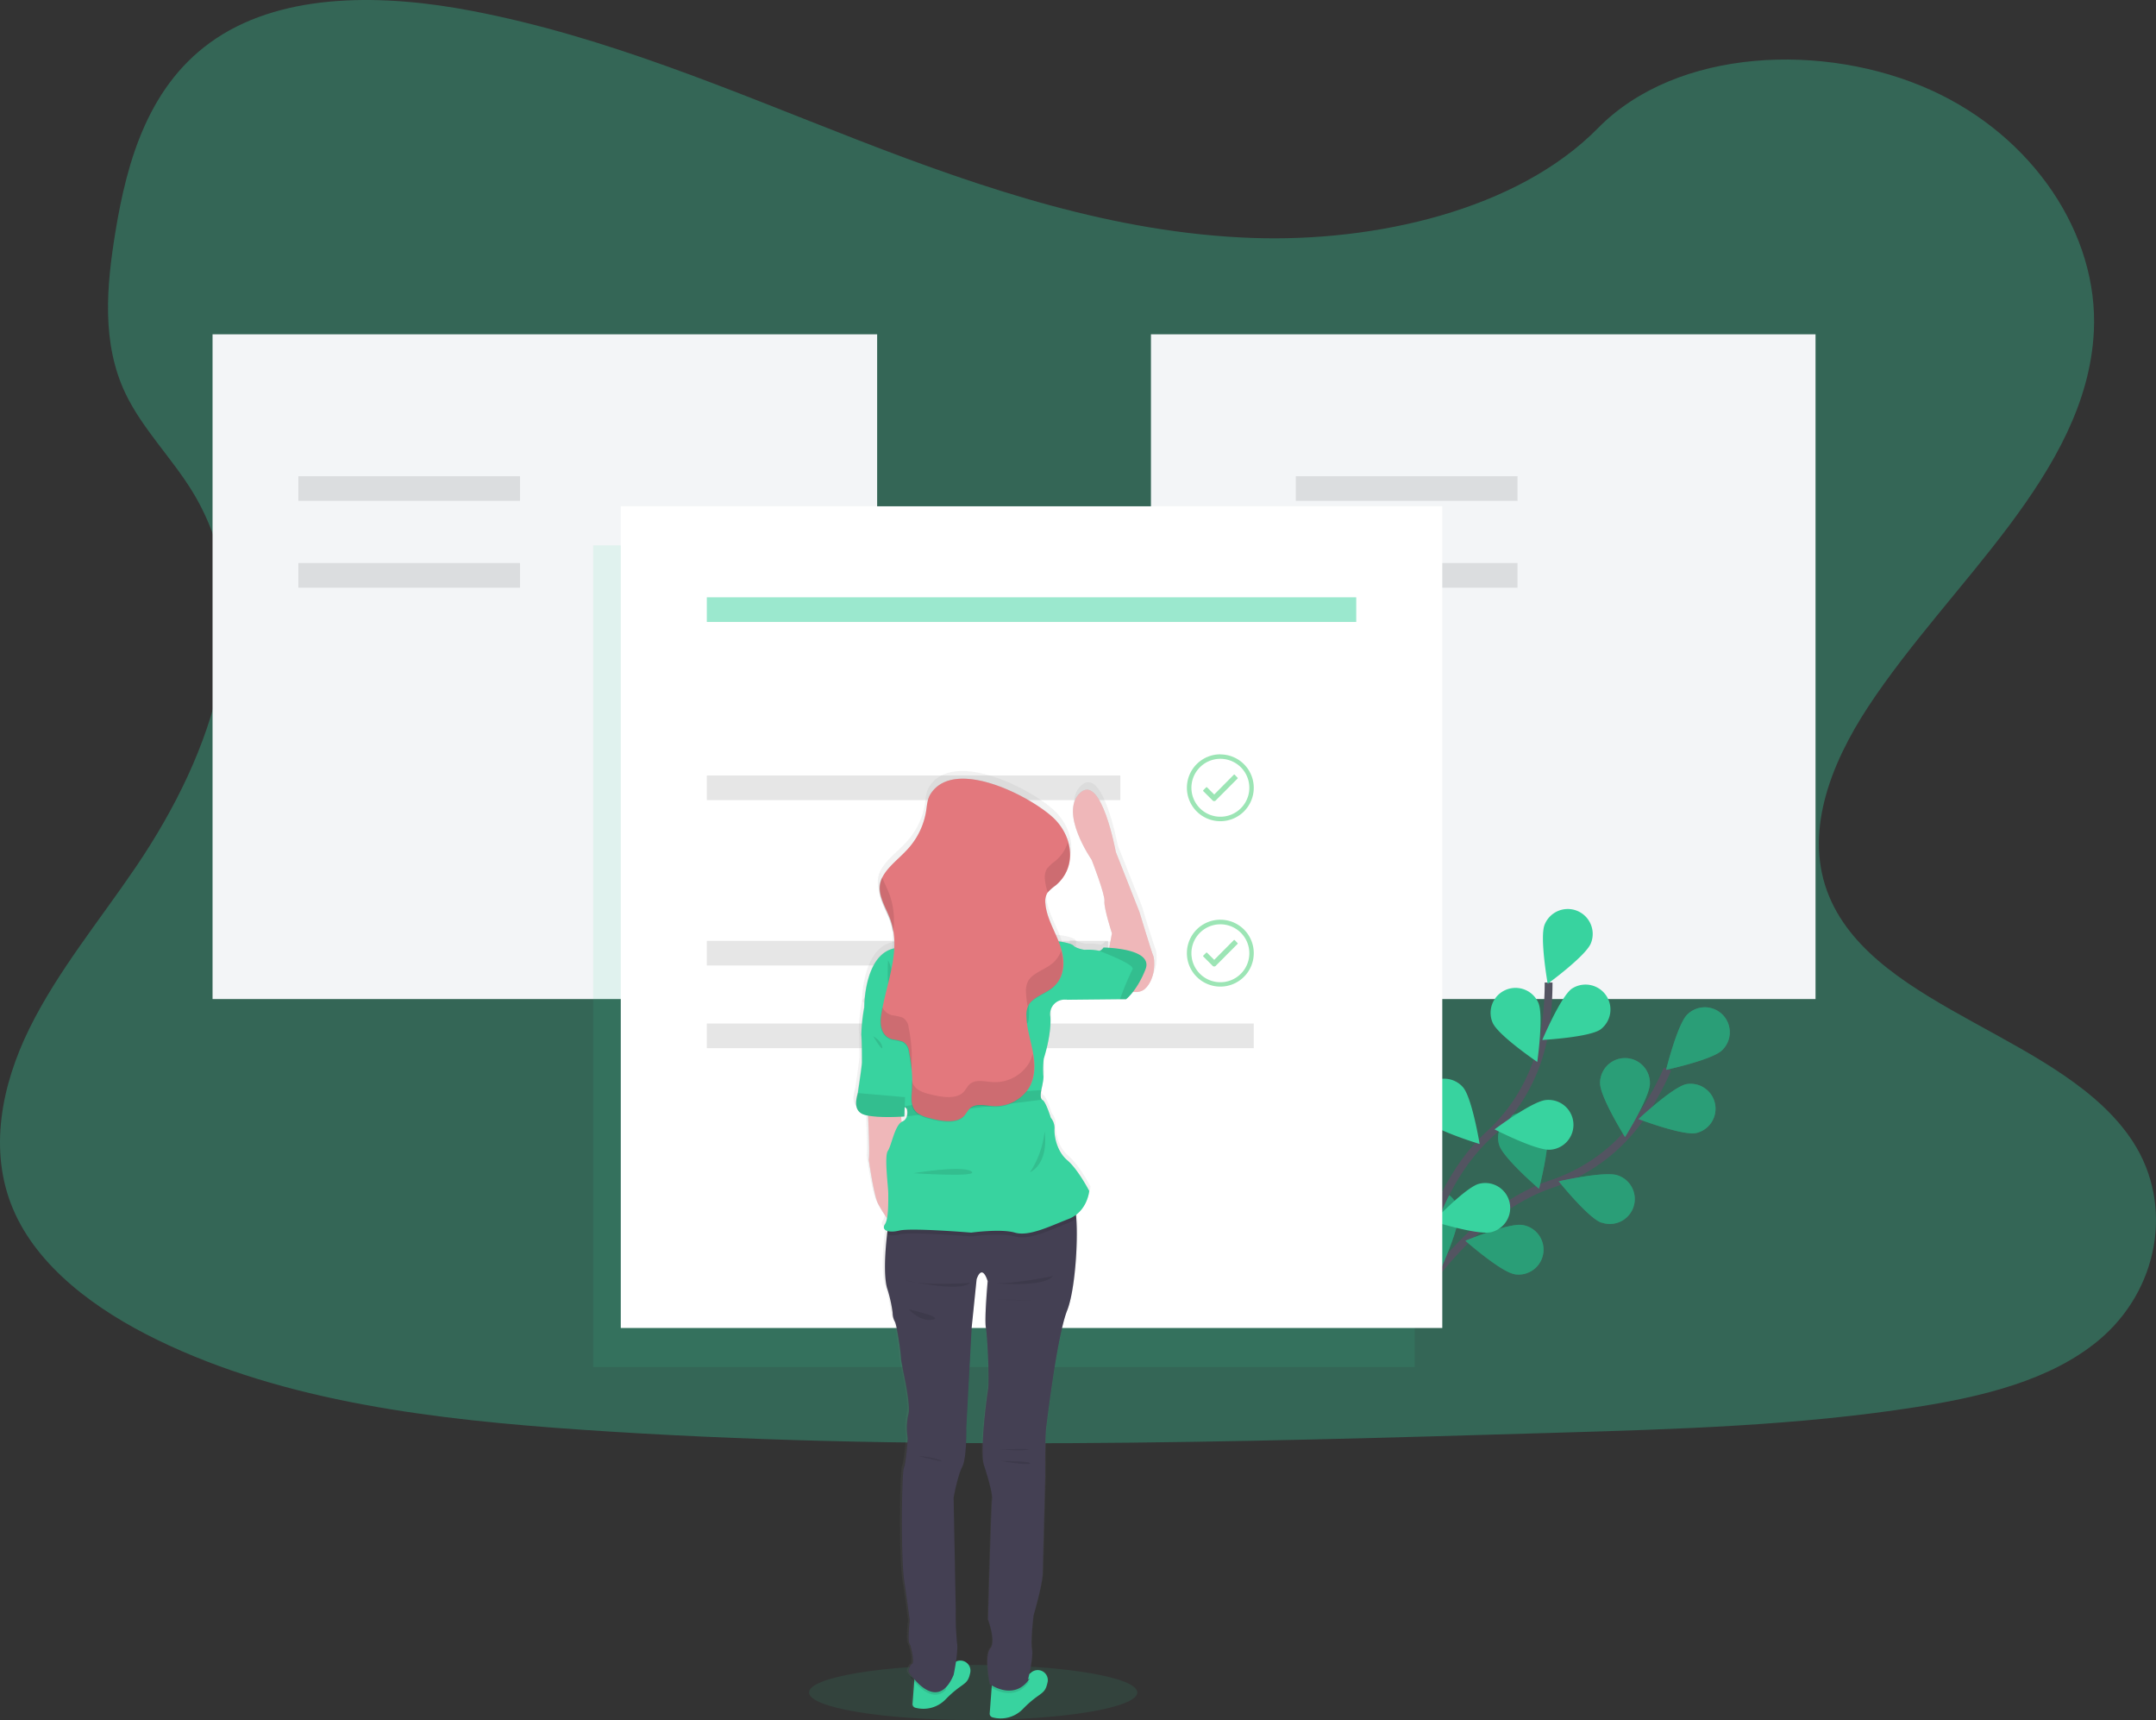 <svg xmlns="http://www.w3.org/2000/svg" xmlns:xlink="http://www.w3.org/1999/xlink" width="551.738" height="440.067" viewBox="0 0 551.738 440.067"><rect x="0" y="0" width="551.738" height="440.067" fill="#333333" stroke="none"/><defs><style>.a,.d,.g,.i{fill:#38d39f;}.a{opacity:0.32;}.b{fill:#f3f5f7;}.c{fill:none;stroke:#535461;stroke-miterlimit:10;stroke-width:2px;}.e{opacity:0.25;}.f,.g,.n{opacity:0.1;}.h{fill:#fff;}.i,.j{opacity:0.5;}.j{fill:#3acc6c;}.k{fill:url(#a);}.l{fill:url(#b);}.m{fill:url(#c);}.o{fill:url(#d);}.p{fill:url(#e);}.q{fill:url(#f);}.r{fill:url(#g);}.s{fill:url(#h);}.t{fill:url(#i);}.u{fill:url(#j);}.v{fill:url(#k);}.w{fill:url(#l);}.x{fill:url(#m);}.y{fill:url(#n);}.z{fill:url(#o);}.aa{fill:url(#p);}.ab{fill:url(#q);}.ac{fill:url(#r);}.ad{fill:url(#s);}.ae{fill:url(#t);}.af{fill:url(#u);}.ag{fill:url(#v);}.ah{fill:url(#w);}.ai{fill:url(#x);}.aj{fill:url(#y);}.ak{fill:url(#z);}.al{fill:url(#aa);}.am{fill:url(#ab);}.an{fill:url(#ac);}.ao{fill:url(#ad);}.ap{fill:url(#ae);}.aq{fill:url(#af);}.ar{fill:url(#ag);}.as{fill:url(#ah);}.at{fill:url(#ai);}.au{fill:#efb7b9;}.av{fill:#444053;}.aw{fill:#e3787d;}</style><linearGradient id="a" x1="2.419" y1="-1.357" x2="2.419" y2="-0.356" gradientUnits="objectBoundingBox"><stop offset="0" stop-color="gray" stop-opacity="0.251"/><stop offset="0.54" stop-color="gray" stop-opacity="0.122"/><stop offset="1" stop-color="gray" stop-opacity="0.102"/></linearGradient><linearGradient id="b" x1="3.188" y1="-38.937" x2="3.188" y2="-37.937" xlink:href="#a"/><linearGradient id="c" x1="3.188" y1="-38.522" x2="3.188" y2="-37.522" xlink:href="#a"/><linearGradient id="d" x1="4.84" y1="-100.155" x2="4.84" y2="-99.155" xlink:href="#a"/><linearGradient id="e" x1="4.595" y1="-96.095" x2="4.595" y2="-95.095" xlink:href="#a"/><linearGradient id="f" x1="1.313" y1="-2.839" x2="1.313" y2="-1.839" xlink:href="#a"/><linearGradient id="g" x1="5.945" y1="-1066.13" x2="5.945" y2="-1065.135" xlink:href="#a"/><linearGradient id="h" x1="5.968" y1="-473.833" x2="5.968" y2="-472.834" xlink:href="#a"/><linearGradient id="i" x1="7.304" y1="-279.198" x2="7.304" y2="-278.2" xlink:href="#a"/><linearGradient id="j" x1="4.926" y1="-7.167" x2="4.926" y2="-6.168" xlink:href="#a"/><linearGradient id="k" x1="0.5" y1="-1.068" x2="0.5" y2="-0.068" xlink:href="#a"/><linearGradient id="l" x1="2.172" y1="-4.59" x2="2.172" y2="-3.59" xlink:href="#a"/><linearGradient id="m" x1="1.325" y1="-27.381" x2="1.325" y2="-26.381" xlink:href="#a"/><linearGradient id="n" x1="1.194" y1="-2.071" x2="1.194" y2="-1.071" xlink:href="#a"/><linearGradient id="o" x1="3.678" y1="-5.388" x2="3.678" y2="-4.387" xlink:href="#a"/><linearGradient id="p" x1="3.678" y1="-29.265" x2="3.678" y2="-28.265" xlink:href="#a"/><linearGradient id="q" x1="1.63" y1="-26.542" x2="1.63" y2="-25.542" xlink:href="#a"/><linearGradient id="r" x1="10.695" y1="-19.404" x2="10.695" y2="-18.403" xlink:href="#a"/><linearGradient id="s" x1="3.158" y1="-143.163" x2="3.158" y2="-142.164" xlink:href="#a"/><linearGradient id="t" x1="30.891" y1="-13.087" x2="30.891" y2="-12.087" xlink:href="#a"/><linearGradient id="u" x1="37.341" y1="-17.178" x2="37.341" y2="-16.177" xlink:href="#a"/><linearGradient id="v" x1="25.041" y1="-41.679" x2="25.041" y2="-40.679" xlink:href="#a"/><linearGradient id="w" x1="17.62" y1="-47.436" x2="17.62" y2="-46.436" xlink:href="#a"/><linearGradient id="x" x1="3.072" y1="-132.453" x2="3.072" y2="-131.458" xlink:href="#a"/><linearGradient id="y" x1="2.901" y1="-161.34" x2="2.901" y2="-160.34" xlink:href="#a"/><linearGradient id="z" x1="4.975" y1="-1386.637" x2="4.975" y2="-1385.653" xlink:href="#a"/><linearGradient id="aa" x1="6.417" y1="-105.854" x2="6.417" y2="-104.854" xlink:href="#a"/><linearGradient id="ab" x1="1.32" y1="-1.146" x2="1.32" y2="-0.146" xlink:href="#a"/><linearGradient id="ac" x1="11.13" y1="-5.484" x2="11.13" y2="-4.484" xlink:href="#a"/><linearGradient id="ad" x1="5.46" y1="-8.984" x2="5.46" y2="-7.984" xlink:href="#a"/><linearGradient id="ae" x1="1.771" y1="-9.812" x2="1.771" y2="-8.812" xlink:href="#a"/><linearGradient id="af" x1="6.8" y1="-4.571" x2="6.8" y2="-3.571" xlink:href="#a"/><linearGradient id="ag" x1="4.707" y1="-8.057" x2="4.707" y2="-7.057" xlink:href="#a"/><linearGradient id="ah" x1="2.31" y1="-8.205" x2="2.31" y2="-7.206" xlink:href="#a"/><linearGradient id="ai" x1="3.82" y1="-8.505" x2="3.82" y2="-7.505" xlink:href="#a"/></defs><g transform="translate(-40.986 -27.082)"><g transform="translate(-0.014 0.001)"><path class="a" d="M320.556,60.883c-35.371-1.224-69.058-12.647-101.227-25.14S155.3,9.39,120.775,2.793C98.57-1.47,73.173-2.071,55.285,9.838,38.075,21.315,32.5,41.088,29.506,59.418c-2.252,13.805-3.574,28.337,2.591,41.262,4.285,8.974,11.881,16.516,17.139,25.107C67.527,155.7,54.6,192.578,34.78,221.779c-9.291,13.7-20.085,26.78-27.261,41.344s-10.493,31.288-4.214,46.165c6.219,14.756,21.047,25.818,37.109,33.606,32.622,15.849,71.048,20.347,108.545,22.916,82.978,5.673,166.394,3.219,249.591.754,30.791-.907,61.713-1.831,92-6.591,16.822-2.645,34.185-6.842,46.4-16.975,15.5-12.86,19.341-34.633,8.952-50.761-17.423-27.047-65.583-33.764-77.776-62.79-6.7-15.98.18-33.775,9.925-48.591,20.9-31.791,55.926-59.68,57.767-96.013,1.268-24.954-15.57-49.947-41.607-61.757-27.288-12.379-65.134-10.821-85.257,9.663C388.221,53.849,351.779,61.97,320.556,60.883Z" transform="translate(41.014 27.08)"/><rect class="b" width="170.073" height="170.073" transform="translate(95.395 112.617)"/><rect class="b" width="170.073" height="170.073" transform="translate(335.538 112.617)"/><path class="c" d="M681.87,574.252s14.737-26.1,36.932-33.626a45.384,45.384,0,0,0,23.006-17.19,76.594,76.594,0,0,0,6.786-12.226" transform="translate(-280.867 -210.577)"/><path class="d" d="M809.038,495.321c-2.529,2.452-14.308,4.993-14.308,4.993s2.893-11.7,5.422-14.155a6.382,6.382,0,1,1,8.886,9.162Z" transform="translate(-327.356 -199.517)"/><path class="d" d="M797.432,530.167c-3.458.688-14.7-3.581-14.7-3.581s8.78-8.233,12.238-8.933a6.381,6.381,0,0,1,2.482,12.514Z" transform="translate(-322.413 -213.191)"/><path class="d" d="M758.868,569.274C755.539,568.1,748,558.724,748,558.724s11.762-2.687,15.073-1.535A6.382,6.382,0,1,1,758.9,569.25Z" transform="translate(-308.107 -229.398)"/><path class="d" d="M719.906,591.531C716.425,590.943,707.38,583,707.38,583s11.126-4.622,14.6-4.034a6.38,6.38,0,1,1-1.958,12.609Z" transform="translate(-291.375 -238.465)"/><path class="d" d="M765.992,512.895c0,3.528,6.375,13.743,6.375,13.743s6.375-10.215,6.375-13.737a6.381,6.381,0,1,0-12.761,0Z" transform="translate(-315.513 -208.645)"/><path class="d" d="M721.865,538.375c1.053,3.364,10.2,11.209,10.2,11.209s3.035-11.656,1.982-15.02a6.381,6.381,0,0,0-12.179,3.811Z" transform="translate(-297.221 -218.353)"/><path class="d" d="M682.96,571c.47,3.493,8.151,12.767,8.151,12.767s4.963-10.974,4.5-14.467a6.382,6.382,0,0,0-12.65,1.7Z" transform="translate(-281.292 -232.229)"/><path class="e" d="M809.038,495.321c-2.529,2.452-14.308,4.993-14.308,4.993s2.893-11.7,5.422-14.155a6.382,6.382,0,1,1,8.886,9.162Z" transform="translate(-327.356 -199.517)"/><path class="e" d="M797.432,530.167c-3.458.688-14.7-3.581-14.7-3.581s8.78-8.233,12.238-8.933a6.381,6.381,0,0,1,2.482,12.514Z" transform="translate(-322.413 -213.191)"/><path class="e" d="M758.868,569.274C755.539,568.1,748,558.724,748,558.724s11.762-2.687,15.073-1.535A6.382,6.382,0,1,1,758.9,569.25Z" transform="translate(-308.107 -229.398)"/><path class="e" d="M719.906,591.531C716.425,590.943,707.38,583,707.38,583s11.126-4.622,14.6-4.034a6.38,6.38,0,1,1-1.958,12.609Z" transform="translate(-291.375 -238.465)"/><path class="e" d="M765.992,512.895c0,3.528,6.375,13.743,6.375,13.743s6.375-10.215,6.375-13.737a6.381,6.381,0,1,0-12.761,0Z" transform="translate(-315.513 -208.645)"/><path class="e" d="M721.865,538.375c1.053,3.364,10.2,11.209,10.2,11.209s3.035-11.656,1.982-15.02a6.381,6.381,0,0,0-12.179,3.811Z" transform="translate(-297.221 -218.353)"/><path class="e" d="M682.96,571c.47,3.493,8.151,12.767,8.151,12.767s4.963-10.974,4.5-14.467a6.382,6.382,0,0,0-12.65,1.7Z" transform="translate(-281.292 -232.229)"/><path class="c" d="M683.31,558.21s2.9-29.833,20.136-45.706a45.472,45.472,0,0,0,14.061-25.07,76.216,76.216,0,0,0,1.253-13.914" transform="translate(-281.46 -195.052)"/><path class="d" d="M753.4,450.289c-1.317,3.27-11.056,10.362-11.056,10.362s-2.1-11.862-.782-15.131a6.381,6.381,0,0,1,11.838,4.769Z" transform="translate(-305.277 -181.871)"/><path class="d" d="M755.748,485.875c-2.882,2.029-14.908,2.693-14.908,2.693s4.7-11.1,7.569-13.126a6.381,6.381,0,0,1,7.339,10.432Z" transform="translate(-305.157 -195.41)"/><path class="d" d="M734.3,537.311c-3.528.294-14.226-5.2-14.226-5.2s9.645-7.216,13.155-7.51a6.382,6.382,0,0,1,1.3,12.7Z" transform="translate(-296.602 -216.078)"/><path class="d" d="M708.318,573.291c-3.417.882-14.908-2.729-14.908-2.729s8.292-8.739,11.7-9.627a6.38,6.38,0,1,1,3.205,12.351Z" transform="translate(-285.62 -230.975)"/><path class="d" d="M718.886,484.79c1.429,3.223,11.4,10,11.4,10s1.7-11.926.276-15.149a6.383,6.383,0,1,0-11.673,5.169Z" transform="translate(-295.888 -196.007)"/><path class="d" d="M688.889,525.94c2.352,2.646,13.867,6.116,13.867,6.116s-1.952-11.891-4.275-14.537a6.382,6.382,0,1,0-9.592,8.421Z" transform="translate(-283.104 -212.282)"/><path class="d" d="M666.47,571.57c1.841,3.005,12.626,8.374,12.626,8.374s.094-12.05-1.764-15.055a6.381,6.381,0,0,0-10.874,6.681Z" transform="translate(-274.129 -231.436)"/><rect class="f" width="56.726" height="6.304" transform="translate(117.348 148.919)"/><rect class="f" width="33.868" height="6.304" transform="translate(221.88 204.334)"/><rect class="f" width="50.152" height="6.304" transform="translate(221.88 246.641)"/><rect class="f" width="56.726" height="6.304" transform="translate(117.348 171.137)"/><rect class="f" width="56.726" height="6.304" transform="translate(372.617 148.919)"/><rect class="f" width="56.726" height="6.304" transform="translate(372.617 171.137)"/><rect class="g" width="210.233" height="210.233" transform="translate(192.805 166.615)"/><rect class="h" width="210.233" height="210.233" transform="translate(199.862 156.617)"/><rect class="i" width="166.192" height="6.304" transform="translate(221.88 179.905)"/><rect class="f" width="105.825" height="6.304" transform="translate(221.88 225.488)"/><rect class="f" width="102.679" height="6.304" transform="translate(221.88 267.8)"/><rect class="f" width="139.969" height="6.304" transform="translate(221.88 288.953)"/><path class="j" d="M602.04,383.824l-.706-.747a.165.165,0,0,0-.118-.047.159.159,0,0,0-.112.047l-5.016,5.057-1.829-1.829a.164.164,0,0,0-.118-.047.17.17,0,0,0-.112.047l-.735.735a.165.165,0,0,0,0,.235h0l2.305,2.3a.588.588,0,0,0,.958,0h0l5.5-5.522a.176.176,0,0,0,0-.235Z" transform="translate(-244.361 -157.778)"/><path class="j" d="M594.753,375.377a7.41,7.41,0,1,1-5.234,2.17,7.41,7.41,0,0,1,5.234-2.17m0-1.147a8.557,8.557,0,1,0,8.551,8.563h0a8.551,8.551,0,0,0-8.551-8.539Z" transform="translate(-241.454 -154.153)"/><path class="j" d="M602.04,455.768l-.706-.741a.141.141,0,0,0-.118-.047.159.159,0,0,0-.112.047l-5.016,5.052-1.829-1.823a.151.151,0,0,0-.229,0l-.735.729a.165.165,0,0,0,0,.235h0l2.305,2.305a.588.588,0,0,0,.958,0h0l5.5-5.528a.176.176,0,0,0,0-.235Z" transform="translate(-244.361 -187.415)"/><path class="j" d="M594.753,447.356a7.41,7.41,0,1,1-5.234,2.17,7.41,7.41,0,0,1,5.234-2.17m0-1.176a8.557,8.557,0,1,0,8.551,8.562h0a8.545,8.545,0,0,0-8.545-8.557Z" transform="translate(-241.454 -183.79)"/><ellipse class="g" cx="41.995" cy="7.045" rx="41.995" ry="7.045" transform="translate(248.049 453.057)"/><path class="f" d="M518.223,430.086c-.394-.806-3.529-11.174-3.529-11.174l-6.04-15.331s-3.675-20.177-9.133-15.125,2.94,17.113,2.94,17.113,3.452,8.821,3.276,10.585,1.923,8.233,1.923,8.233l-.682,3.717c-.888-.059-1.464-.059-1.464-.059s-.541.776-1.059.829a.488.488,0,0,1-.259-.035,14.4,14.4,0,0,0-3.529-.212,7.891,7.891,0,0,1-2.64-.847c-.341-.682-2.27-1.088-3.981-1.317-1.3-3.234-3.129-6.381-3.381-9.756a4.235,4.235,0,0,1,.517-2.658,3.882,3.882,0,0,1,.388-.482c.476-.482,1.059-.906,1.588-1.353.265-.223.506-.453.735-.688,4.487-4.352,3.775-11.091-.294-15.755-4.7-5.393-25.923-17-32.345-7.057-.894,1.388-.923,2.993-1.176,4.534a18.86,18.86,0,0,1-5.069,10c-2.129,2.264-4.922,4.352-6.146,6.916l-.041-.094a6.871,6.871,0,0,0-.635,1.764c-.617,3.123,1.488,6.128,2.594,9.168a16.152,16.152,0,0,1,.812,3.187l.071-.67a20.661,20.661,0,0,1,.276,4.7c-7.7,1.576-7.71,14.855-7.71,14.855a46.108,46.108,0,0,0-.788,7.18c.159,1.888.159,6.016.159,7.022s-.953,7.18-1.059,7.921h0c-.135.817-1.582,4.7,1.911,5.616.241.065.5.118.764.165.147,3.17.423,9.821.182,11.291,0,0,1.27,8.927,2.323,11.174a26.465,26.465,0,0,0,2.352,3.793,3.987,3.987,0,0,1-.535,1.535c-.535.782-.259,1.423.641,1.7q-.035.406-.106.917c-.382,3.446-.959,10.286,0,13.755a34.953,34.953,0,0,1,1.423,6.334,4.78,4.78,0,0,0,.553,2.217c.588.794,1.588,8.157,1.588,9.345s2.693,11.879,1.9,14.414a15.533,15.533,0,0,0-.159,6.1s-.476,6.257-1.029,7.6-.794,23.047.076,28.669,1.429,10.3,1.429,10.3-.588,5.146-.082,5.881,1.347,4.993.712,5.228-.947,1.982-.947,1.982a17.91,17.91,0,0,0,1.082,1.476,6.883,6.883,0,0,1-.717-.306c.253.359.629.853,1.088,1.394l-.429,5.693a.964.964,0,0,0,.706,1,7.9,7.9,0,0,0,7.869-2.229c3.958-4.04,5.293-3.481,6.022-5.94.071-.265.141-.517.194-.764a2.57,2.57,0,0,0-3.64-2.882,18.682,18.682,0,0,0,.259-4.811,72.193,72.193,0,0,1-.318-8.316l-.553-28.816s1.029-5.7,2.217-7.916,1.029-10,1.029-10l1.347-25.505,1.341-12.35s1.264-4.275,2.846.476c0,0-.87,9.58-.47,11.879s.947,13.461.553,15.919-2.141,15.919-1.029,19.324,2.293,7.521,2.058,8.868-1.029,30.58-1.029,30.58,2.135,5.622.553,7.445-.076,9.109-.076,9.109.188.135.518.329l-.047.588-.494,6.551a.964.964,0,0,0,.706,1,7.91,7.91,0,0,0,7.863-2.247c3.958-4.04,5.293-3.487,6.022-5.94.071-.265.141-.523.2-.77a2.576,2.576,0,0,0-4.152-2.558.377.377,0,0,1-.088.076c-.1.088-.206.165-.312.241l-.153.1c.394-1.811.97-4.9.7-6.357-.394-2.141.394-8.633.394-8.633s2.3-7.763,2.352-10.85.635-24.7.635-24.7-.076-10.056.241-12.509,2.846-23.682,5.381-29.992c1.947-4.858,2.817-17.237,2.3-23.523a8.845,8.845,0,0,0-.088-.894,9.41,9.41,0,0,0,3.429-6.163s-2.852-5.493-5.6-7.816-3.381-6.334-3.276-8.027a4.117,4.117,0,0,0-.929-2.846s-1.27-4.117-2.117-4.54a.7.7,0,0,1-.182-.141c-.588-.623-.135-2.393-.135-2.393v-.053a14.611,14.611,0,0,0,.512-3.752,27.043,27.043,0,0,1,.106-4.222s2.011-6.016,1.694-10.768a3.7,3.7,0,0,1,4.117-4.334l13.7-.141h1.558a11.178,11.178,0,0,0,1.764-1.888,3.781,3.781,0,0,0,3.029-.741C518.975,435.979,518.616,430.9,518.223,430.086Zm-63.7,41.166.1-2.411.535.459a3.826,3.826,0,0,1,0,1.929,2.058,2.058,0,0,1-1.176,1.341,1.705,1.705,0,0,0-.194.118l-.135-1.376c.559-.035.87-.065.87-.065Z" transform="translate(-182.114 -158.516)"/><path class="k" d="M545.017,435.39s7.8,5.016,10.75,2.352,2.588-7.8,2.188-8.615-3.576-11.226-3.576-11.226l-6.134-15.455s-3.728-20.342-9.292-15.29,3,17.248,3,17.248,3.529,8.9,3.329,10.68,1.952,8.31,1.952,8.31Z" transform="translate(-221.223 -159.145)"/><path class="l" d="M515.316,775.691c-.059.253-.124.512-.206.776-.723,2.476-2.094,1.917-6.116,5.987a8.074,8.074,0,0,1-8,2.246.97.97,0,0,1-.717-1.006l.506-6.6.241-3.182s6.4,1.8,9.668-.476c.106-.076.212-.153.312-.241l.094-.077a2.617,2.617,0,0,1,4.217,2.576Z" transform="translate(-206.065 -318.217)"/><path class="m" d="M481.149,771.448c-.053.253-.124.512-.2.776-.723,2.476-2.094,1.917-6.116,5.987a8.1,8.1,0,0,1-8,2.252.971.971,0,0,1-.717-1.012l.5-6.6.247-3.182s6.4,1.8,9.662-.476c.112-.076.212-.153.318-.241l.094-.076a2.611,2.611,0,0,1,4.211,2.576Z" transform="translate(-191.993 -316.468)"/><g class="n" transform="translate(273.437 455.839)"><path class="o" d="M474.036,775.265l.265,3.429c-3.681,3.646-8.057-1.764-9.351-3.564C468.32,776.859,474.036,775.265,474.036,775.265Z" transform="translate(-464.95 -775.13)"/></g><g class="n" transform="translate(294.719 455.216)"><path class="p" d="M510.555,776.222l.488-.318c-3.364,5.069-8.351,2.729-9.9,1.823l.241-3.181s6.4,1.8,9.668-.476C510.79,775.311,510.555,776.222,510.555,776.222Z" transform="translate(-501.14 -774.07)"/></g><path class="q" d="M501.3,595.355c-2.576,6.387-5.152,27.787-5.475,30.263s-.241,12.614-.241,12.614l-.67,24.911c-.076,3.117-2.411,10.938-2.411,10.938s-.806,6.551-.406,8.7-1.047,7.827-1.047,7.827l.488-.318c-4.028,6.063-10.386,1.511-10.386,1.511s-1.529-7.345.076-9.18-.588-7.5-.588-7.5.8-29.463,1.047-30.821-.917-5.51-2.094-8.945.641-17.007,1.047-19.483-.165-13.732-.588-16.049.482-11.979.482-11.979c-1.611-4.787-2.9-.476-2.9-.476l-1.288,12.538-1.323,25.74s.165,7.821-1.047,10.056-2.252,7.986-2.252,7.986l.588,29.063a71.106,71.106,0,0,0,.323,8.386c.406,2.317-.888,8.3-.888,8.3-4.5,10.538-11.762-.876-11.762-.876s.318-1.764.964-2-.241-4.552-.723-5.293.076-5.881.076-5.881-.559-4.7-1.447-10.385-.641-27.546-.082-28.9,1.047-7.645,1.047-7.645a15.6,15.6,0,0,1,.165-6.151c.806-2.558-1.935-13.332-1.935-14.532s-1.047-8.621-1.611-9.409a4.782,4.782,0,0,1-.588-2.235,35.317,35.317,0,0,0-1.453-6.387c-1-3.528-.412-10.4,0-13.867.141-1.288.259-2.105.259-2.105s46.206-7.427,48.058-5.746c.435.388.723,1.764.888,3.681C504.162,577.977,503.274,590.462,501.3,595.355Z" transform="translate(-186.942 -233.879)"/><g class="n" transform="translate(296.889 397.249)"><path class="r" d="M504.83,675.629c.218,0,5.293.429,7.192.053S504.83,675.629,504.83,675.629Z" transform="translate(-504.83 -675.5)"/></g><g class="n" transform="translate(297.266 400.359)"><path class="s" d="M505.47,680.789s7.057,1.223,7.41.588S505.47,680.789,505.47,680.789Z" transform="translate(-505.47 -680.789)"/></g><g class="n" transform="translate(275.748 399.083)"><path class="t" d="M468.88,678.62a19.531,19.531,0,0,1,5.634,1.064C476.5,680.59,468.88,678.62,468.88,678.62Z" transform="translate(-468.88 -678.62)"/></g><path class="u" d="M446.34,526.275s.588,11.127.271,13.091c0,0,1.288,9,2.352,11.285a32.931,32.931,0,0,0,3.382,5.163l3.164-22.112-.735-7.563Z" transform="translate(-183.847 -216.727)"/><ellipse class="v" cx="12.397" cy="12.297" rx="12.397" ry="12.297" transform="translate(283.369 234.274)"/><path class="w" d="M486.323,428.768s-3.864,7.5-7.727,11.021,23.182,7.5,23.823,7.5-4.828-15.966-3.864-17.884S486.323,428.768,486.323,428.768Z" transform="translate(-196.979 -176.447)"/><g class="n" transform="translate(267.491 333.852)"><path class="x" d="M504.045,571.616a8.029,8.029,0,0,1-1.988,1.106c-4.934,1.917-10.3,4.581-13.955,3.528s-11.373,0-11.373,0-15.567-1.282-18.677-.535a6.016,6.016,0,0,1-3.211.082c.141-1.288.259-2.105.259-2.105s46.206-7.427,48.058-5.746C503.592,568.323,503.88,569.681,504.045,571.616Z" transform="translate(-454.84 -567.699)"/></g><path class="y" d="M503.3,513.545s-.429,5.293-5.369,7.239-10.3,4.581-13.955,3.529-11.374,0-11.374,0-15.566-1.282-18.677-.535-4.7-.212-3.758-1.6.864-5.957.864-7.874-1.076-9.692-.112-11.074,1.823-6.7,3.758-7.557a2.076,2.076,0,0,0,1.206-1.353,3.77,3.77,0,0,0,0-1.947s-.323-.265-.776-.664c-1.135-1.006-3.064-2.876-2.446-3.487.859-.853,0-6.392,0-6.392s-2.041-4.258-1.288-5.852-6.545-10-6.545-10,0-14.479,8.821-15.12c0,0,6.222.218,6.975-2.552s5.687-4.369,5.687-4.369l11.268,2.452s10,2.129,11.809.853,3.223,1.7,3.223,1.7,6.222.323,6.869,1.6-2.041,13.732-2.041,13.732a3.753,3.753,0,0,0-4.187,4.369c.323,4.793-1.717,10.856-1.717,10.856a25.289,25.289,0,0,0-.106,4.258c.218.729-.423,3.364-.523,3.781v.053s-.447,1.764.135,2.417a1.422,1.422,0,0,0,.188.141c.859.423,2.147,4.575,2.147,4.575a4.17,4.17,0,0,1,.97,2.876c-.106,1.705.535,5.746,3.323,8.092S503.3,513.545,503.3,513.545Z" transform="translate(-183.225 -182.868)"/><path class="z" d="M453.9,503.753v.453l-.2,4.981s-6.6.529-10.2-.376-2.076-4.84-1.935-5.663h0c.106-.747,1.07-6.975,1.07-7.986s0-5.163-.159-7.057a46.452,46.452,0,0,1,.806-7.239l.706-.865,7.569,2.876Z" transform="translate(-181.702 -197.721)"/><g class="n" transform="translate(259.418 305.437)"><path class="aa" d="M453.884,520.438l-.2,4.981s-6.6.529-10.2-.376-2.076-4.84-1.935-5.663Z" transform="translate(-441.113 -519.38)"/></g><g class="n" transform="translate(271.914 304.649)"><path class="ab" d="M463.136,524.832a3.769,3.769,0,0,0,0-1.946s-.323-.265-.776-.665c5.687-.782,28.193-3.852,35.779-4.181v.053s-.447,1.764.135,2.417Z" transform="translate(-462.36 -518.04)"/></g><g class="n" transform="translate(304.676 315.317)"><path class="ac" d="M521.881,536.18s1.394,7.827-3.811,10.585A23.786,23.786,0,0,0,521.881,536.18Z" transform="translate(-518.07 -536.18)"/></g><g class="n" transform="translate(274.407 324.995)"><path class="ad" d="M466.6,553.745s12.556-2.129,15.025-.482S466.6,553.745,466.6,553.745Z" transform="translate(-466.6 -552.638)"/></g><g class="n" transform="translate(303.114 277.609)"><path class="ae" d="M516.435,472.06s-1.929,7.874-.482,9.686S516.435,472.06,516.435,472.06Z" transform="translate(-515.415 -472.06)"/></g><g class="n" transform="translate(267.69 271.164)"><path class="af" d="M455.238,461.1a7.763,7.763,0,0,1,.7,5.963C454.873,470.086,455.238,461.1,455.238,461.1Z" transform="translate(-455.178 -461.1)"/></g><path class="ag" d="M449.08,504.73s2.252,1.335,1.5,3.411S449.08,504.73,449.08,504.73Z" transform="translate(-184.976 -207.908)"/><g class="n" transform="translate(263.869 290.753)"><path class="ah" d="M448.68,494.41s2.094,1.123,2.352,2.77S448.68,494.41,448.68,494.41Z" transform="translate(-448.68 -494.41)"/></g><g class="n" transform="translate(294.908 352.654)"><path class="ai" d="M501.46,601.434s13.149,1.335,15.778-1.764C517.238,599.682,505.377,602.022,501.46,601.434Z" transform="translate(-501.46 -599.67)"/></g><g class="n" transform="translate(272.208 353.678)"><path class="aj" d="M462.86,601.41s14.114,3.3,16.9.688C479.761,602.1,467.647,603,462.86,601.41Z" transform="translate(-462.86 -601.41)"/></g><g class="n" transform="translate(295.925 358.729)"><path class="ak" d="M503.19,610s5.881,0,8.639.159S503.19,610,503.19,610Z" transform="translate(-503.19 -610)"/></g><g class="n" transform="translate(273.172 361.234)"><path class="al" d="M464.5,614.26s2.9,3.246,6.169,2.664S464.5,614.26,464.5,614.26Z" transform="translate(-464.5 -614.26)"/></g><path class="am" d="M464.923,385.424c-.912,1.4-.941,3.017-1.176,4.569A18.978,18.978,0,0,1,458.6,400.1c-2.576,2.717-6.11,5.175-6.775,8.492-.629,3.152,1.511,6.181,2.635,9.245,2.94,8.086-1.176,16.56-2.382,24.905-.329,2.305.071,5.252,2.94,6.016a16.953,16.953,0,0,1,2.717.588,3.238,3.238,0,0,1,1.611,2.535,38.556,38.556,0,0,1,.735,10.427c-.129,1.964-.27,4.217,1.594,5.563a9.507,9.507,0,0,0,3.093,1.223c2.94.788,6.745,1.417,8.727-.423.835-.77,1.176-1.864,2.182-2.476,1.553-.911,3.758-.294,5.716-.2a10.38,10.38,0,0,0,9.3-4.952c1.582-2.829,1.447-6.051.859-9.1s-1.6-6.057-1.676-9.139a5.322,5.322,0,0,1,.694-3.1c1.176-1.835,3.981-2.67,5.881-4.117,3.564-2.705,3.529-7.139,2.258-10.85s-3.623-7.257-3.911-11.091a4.263,4.263,0,0,1,.529-2.682,10.484,10.484,0,0,1,2.164-2.011c5.2-4.358,4.593-11.521.288-16.419C493,387.083,471.421,375.386,464.923,385.424Z" transform="translate(-186.058 -157.143)"/><g class="n" transform="translate(265.488 240.837)"><path class="an" d="M455,439.032a20,20,0,0,0-.817-9.6c-.588-1.547-1.394-3.087-1.988-4.634a6.9,6.9,0,0,0-.647,1.764c-.635,3.146,1.511,6.175,2.635,9.245A16.49,16.49,0,0,1,455,439.032Z" transform="translate(-451.434 -415.82)"/><path class="ao" d="M460.008,497.358a38.306,38.306,0,0,0-.741-10.427,3.246,3.246,0,0,0-1.606-2.535,15.959,15.959,0,0,0-2.723-.588,3.711,3.711,0,0,1-2.505-2.058c-.159.812-.306,1.623-.423,2.429-.335,2.305.065,5.252,2.94,6.016a17.16,17.16,0,0,1,2.723.588,3.246,3.246,0,0,1,1.605,2.535,38,38,0,0,1,.694,4.816C459.961,497.881,460.008,497.616,460.008,497.358Z" transform="translate(-451.63 -439.279)"/><path class="ap" d="M496.2,504.532a10.368,10.368,0,0,1-9.292,4.952c-1.958-.094-4.164-.712-5.716.2-1.035.588-1.353,1.705-2.182,2.476-1.982,1.841-5.787,1.212-8.727.423a9.509,9.509,0,0,1-3.093-1.223,3.811,3.811,0,0,1-1.523-2.458c0,1.094,0,2.194-.07,3.287-.129,1.958-.271,4.211,1.594,5.557a9.505,9.505,0,0,0,3.093,1.223c2.94.794,6.745,1.417,8.727-.423.829-.77,1.176-1.858,2.182-2.47,1.553-.917,3.758-.3,5.716-.2a10.362,10.362,0,0,0,9.292-4.958c1.523-2.717,1.458-5.8.929-8.739a9.206,9.206,0,0,1-.929,2.352Z" transform="translate(-457.238 -447.694)"/><path class="aq" d="M527.357,414.264a10.67,10.67,0,0,0-2.17,2.011,4.264,4.264,0,0,0-.523,2.682,13.9,13.9,0,0,0,.735,3.417,15.548,15.548,0,0,1,1.958-1.723,10.274,10.274,0,0,0,3.234-11.121A10.155,10.155,0,0,1,527.357,414.264Z" transform="translate(-481.583 -409.53)"/><path class="ar" d="M522.882,460.431c-1.905,1.441-4.7,2.276-5.881,4.117a5.294,5.294,0,0,0-.694,3.1,21.76,21.76,0,0,0,.459,3.7c.071-.141.153-.282.235-.418,1.176-1.829,3.975-2.67,5.881-4.117,3.252-2.47,3.529-6.381,2.564-9.868A7.415,7.415,0,0,1,522.882,460.431Z" transform="translate(-478.149 -429.063)"/></g><path class="as" d="M553.645,460.934c-2.2,5.534-5.046,7.716-5.046,7.716h-1.582l-13.926.141-1.611-4.381L533.738,455l1.388.088a8.036,8.036,0,0,0,2.682.853,14.868,14.868,0,0,1,3.593.212.518.518,0,0,0,.265.035c.523-.053,1.082-.835,1.082-.835S555.844,455.394,553.645,460.934Z" transform="translate(-218.918 -187.423)"/><g class="n" transform="translate(322.753 267.9)"><path class="at" d="M560.783,461.16c-2.2,5.534-5.046,7.716-5.046,7.716h-1.582a72.95,72.95,0,0,1,3.246-7.733c.682-1.035-5.181-3.434-8.592-4.758.523-.053,1.082-.835,1.082-.835S562.983,455.621,560.783,461.16Z" transform="translate(-548.81 -455.55)"/></g><path class="au" d="M544.415,438.29s7.645,4.975,10.585,2.317,2.547-7.739,2.152-8.545-3.528-11.174-3.528-11.174l-6.04-15.331s-3.687-20.177-9.133-15.125,2.94,17.113,2.94,17.113,3.452,8.821,3.276,10.585,1.923,8.233,1.923,8.233Z" transform="translate(-221.033 -160.492)"/><path class="d" d="M515.184,775.795c-.059.247-.129.506-.2.77-.717,2.452-2.064,1.9-6.022,5.94a7.909,7.909,0,0,1-7.869,2.229.964.964,0,0,1-.706-1l.494-6.551.241-3.152s6.3,1.764,9.509-.476c.106-.076.212-.153.312-.241a.377.377,0,0,0,.088-.076,2.576,2.576,0,0,1,3.628.347A2.541,2.541,0,0,1,515.184,775.795Z" transform="translate(-206.11 -318.268)"/><path class="d" d="M481.559,771.642c-.053.247-.124.5-.194.765-.717,2.458-2.064,1.9-6.022,5.94a7.9,7.9,0,0,1-7.839,2.211.958.958,0,0,1-.706-1l.494-6.551.241-3.152s6.3,1.764,9.509-.476a3.087,3.087,0,0,0,.312-.235l.088-.082a2.576,2.576,0,0,1,4.117,2.564Z" transform="translate(-192.273 -316.561)"/><path class="f" d="M474.569,775.424l.259,3.4c-3.617,3.611-7.927-1.764-9.2-3.528C468.959,776.994,474.569,775.424,474.569,775.424Z" transform="translate(-191.793 -319.361)"/><path class="f" d="M510.508,776.365l.476-.312c-3.305,5.022-8.233,2.705-9.745,1.805l.241-3.152s6.3,1.764,9.509-.476C510.732,775.459,510.508,776.365,510.508,776.365Z" transform="translate(-206.462 -318.92)"/><path class="av" d="M501.433,596.916c-2.535,6.334-5.069,27.557-5.381,29.992s-.241,12.508-.241,12.508l-.635,24.7c-.076,3.088-2.352,10.85-2.352,10.85s-.788,6.469-.394,8.633-1.029,7.763-1.029,7.763l.476-.318c-3.958,6.016-10.215,1.505-10.215,1.505s-1.505-7.286.076-9.109-.553-7.445-.553-7.445.794-29.222,1.029-30.58-.953-5.463-2.058-8.868.635-16.872,1.029-19.324-.159-13.626-.553-15.919.47-11.879.47-11.879c-1.582-4.752-2.846-.476-2.846-.476l-1.27,12.432-1.37,25.529s.159,7.757-1.029,10-2.211,7.892-2.211,7.892l.553,28.816a72.185,72.185,0,0,0,.318,8.315c.394,2.293-.87,8.233-.87,8.233-4.434,10.45-11.562-.87-11.562-.87s.318-1.764.947-1.982-.235-4.516-.712-5.228.082-5.881.082-5.881-.588-4.7-1.429-10.3-.629-27.34-.076-28.669,1.029-7.6,1.029-7.6a15.533,15.533,0,0,1,.159-6.1c.794-2.535-1.9-13.226-1.9-14.414s-1.053-8.551-1.588-9.368a4.78,4.78,0,0,1-.553-2.217,34.945,34.945,0,0,0-1.423-6.334c-.982-3.47-.406-10.309,0-13.755.141-1.276.259-2.088.259-2.088s45.459-7.363,47.282-5.7c.423.388.712,1.764.87,3.652C504.25,579.65,503.38,592.029,501.433,596.916Z" transform="translate(-187.336 -234.552)"/><path class="f" d="M504.87,676.591c.212,0,5.228.423,7.057.053S504.87,676.591,504.87,676.591Z" transform="translate(-207.957 -278.649)"/><path class="f" d="M505.5,681.71s6.916,1.217,7.286.588S505.5,681.71,505.5,681.71Z" transform="translate(-208.217 -280.809)"/><path class="f" d="M469.5,679.56a19.164,19.164,0,0,1,5.54,1.052C476.992,681.506,469.5,679.56,469.5,679.56Z" transform="translate(-193.387 -279.924)"/><path class="au" d="M447.32,528.476s.588,11.033.265,12.985c0,0,1.27,8.927,2.352,11.174a32.934,32.934,0,0,0,3.329,5.122l3.117-21.889-.735-7.5Z" transform="translate(-184.251 -217.646)"/><circle class="au" cx="12.197" cy="12.197" r="12.197" transform="translate(283.611 236.173)"/><path class="au" d="M486.623,431.709s-3.8,7.439-7.6,10.927,22.812,7.445,23.447,7.445-4.752-15.843-3.8-17.742S486.623,431.709,486.623,431.709Z" transform="translate(-197.155 -177.658)"/><path class="f" d="M504.091,573.438a7.794,7.794,0,0,1-1.952,1.1c-4.858,1.9-10.139,4.54-13.732,3.481s-11.174,0-11.174,0-15.29-1.264-18.372-.529a5.88,5.88,0,0,1-3.182.065c.141-1.276.259-2.088.259-2.088s45.459-7.363,47.282-5.7C503.644,570.157,503.932,571.5,504.091,573.438Z" transform="translate(-187.695 -234.598)"/><path class="d" d="M503.366,515.808s-.423,5.293-5.293,7.181-10.139,4.54-13.732,3.487-11.173,0-11.173,0-15.29-1.27-18.372-.529-4.646-.212-3.7-1.588.847-5.881.847-7.81-1.059-9.609-.106-10.985,1.764-6.651,3.7-7.5a2.058,2.058,0,0,0,1.176-1.341,3.828,3.828,0,0,0,0-1.929s-.318-.265-.765-.659c-1.117-1-3.011-2.852-2.4-3.458.841-.847,0-6.34,0-6.34s-2.011-4.222-1.27-5.8-6.469-9.927-6.469-9.927,0-14.361,8.662-15c0,0,6.122.212,6.863-2.535s5.6-4.328,5.6-4.328l11.085,2.429s9.821,2.111,11.615.847,3.146,1.682,3.146,1.682,6.122.318,6.757,1.582-2.005,13.6-2.005,13.6a3.7,3.7,0,0,0-4.117,4.334c.318,4.752-1.694,10.768-1.694,10.768a25.456,25.456,0,0,0-.106,4.222c.212.735-.418,3.34-.512,3.752v.053s-.435,1.764.135,2.393a.693.693,0,0,0,.182.141c.847.417,2.117,4.54,2.117,4.54a4.116,4.116,0,0,1,.947,2.846c-.106,1.694.529,5.7,3.276,8.027S503.366,515.808,503.366,515.808Z" transform="translate(-183.629 -184.025)"/><path class="d" d="M454.8,506.119v.447l-.194,4.94s-6.469.529-10-.371-2.047-4.793-1.905-5.616h0c.106-.741,1.059-6.922,1.059-7.921s0-5.122-.159-7.022a45.9,45.9,0,0,1,.782-7.169l.688-.847,7.445,2.852Z" transform="translate(-182.172 -198.776)"/><path class="f" d="M454.769,522.647l-.194,4.94s-6.469.529-10-.37-2.047-4.793-1.888-5.616Z" transform="translate(-182.161 -214.857)"/><path class="f" d="M463.8,527.044a3.828,3.828,0,0,0,0-1.929s-.318-.265-.764-.659c5.6-.776,27.74-3.817,35.2-4.117v.053s-.435,1.764.135,2.394Z" transform="translate(-190.726 -214.338)"/><path class="f" d="M521.636,538.24s1.376,7.763-3.746,10.509A23.571,23.571,0,0,0,521.636,538.24Z" transform="translate(-213.32 -221.711)"/><path class="f" d="M467.25,555.7s12.35-2.111,14.784-.476S467.25,555.7,467.25,555.7Z" transform="translate(-192.461 -228.452)"/><path class="f" d="M516.292,474.68s-1.905,7.833-.482,9.6S516.292,474.68,516.292,474.68Z" transform="translate(-212.246 -195.53)"/><path class="f" d="M456.072,463.82a7.583,7.583,0,0,1,.688,5.91C455.684,472.741,456.072,463.82,456.072,463.82Z" transform="translate(-187.828 -191.057)"/><path class="d" d="M450,507.09s2.217,1.323,1.476,3.381S450,507.09,450,507.09Z" transform="translate(-185.355 -208.88)"/><path class="f" d="M449.68,496.86s2.058,1.106,2.323,2.74S449.68,496.86,449.68,496.86Z" transform="translate(-185.223 -204.666)"/><path class="f" d="M501.55,602.994s12.938,1.323,15.52-1.764C517.07,601.254,505.4,603.553,501.55,602.994Z" transform="translate(-206.589 -247.658)"/><path class="f" d="M463.57,603s13.885,3.276,16.631.688C480.2,603.694,468.269,604.57,463.57,603Z" transform="translate(-190.945 -248.387)"/><path class="f" d="M503.25,611.5s5.81,0,8.5.159S503.25,611.5,503.25,611.5Z" transform="translate(-207.29 -251.889)"/><path class="f" d="M465.19,615.72s2.852,3.223,6.069,2.641S465.19,615.72,465.19,615.72Z" transform="translate(-191.612 -253.627)"/><path class="aw" d="M465.561,388.72c-.894,1.388-.923,2.993-1.176,4.534a18.86,18.86,0,0,1-5.069,10c-2.529,2.693-6,5.134-6.663,8.421-.617,3.123,1.488,6.128,2.593,9.168,2.94,8.016-1.176,16.425-2.352,24.7-.329,2.288.065,5.21,2.882,5.969a15.493,15.493,0,0,1,2.682.588,3.211,3.211,0,0,1,1.576,2.511,38.184,38.184,0,0,1,.729,10.344c-.129,1.947-.271,4.181,1.564,5.522a9.548,9.548,0,0,0,3.046,1.211c2.893.782,6.634,1.4,8.586-.423.817-.765,1.123-1.847,2.146-2.452,1.529-.906,3.7-.294,5.622-.2a10.2,10.2,0,0,0,9.145-4.91c1.558-2.811,1.423-6,.847-9.021s-1.576-6.01-1.647-9.068a5.293,5.293,0,0,1,.682-3.07c1.176-1.823,3.911-2.652,5.787-4.081,3.529-2.682,3.493-7.057,2.223-10.762s-3.57-7.2-3.852-11a4.235,4.235,0,0,1,.517-2.658,10.742,10.742,0,0,1,2.182-1.947c5.122-4.322,4.516-11.426.282-16.284C493.2,390.4,471.971,378.793,465.561,388.72Z" transform="translate(-186.402 -158.522)"/><g class="n" transform="translate(266.024 242.683)"><path d="M455.853,441.914a20.048,20.048,0,0,0-.812-9.521c-.553-1.535-1.364-3.058-1.958-4.593a6.872,6.872,0,0,0-.635,1.764c-.588,3.123,1.488,6.128,2.593,9.168A15.986,15.986,0,0,1,455.853,441.914Z" transform="translate(-452.345 -418.902)"/><path d="M460.75,499.762a38.181,38.181,0,0,0-.729-10.362,3.211,3.211,0,0,0-1.576-2.511,15.491,15.491,0,0,0-2.682-.588,3.705,3.705,0,0,1-2.464-2.041c-.159.8-.3,1.605-.417,2.405-.329,2.288.065,5.21,2.882,5.969a15.485,15.485,0,0,1,2.682.588,3.221,3.221,0,0,1,1.576,2.517,37.347,37.347,0,0,1,.682,4.775C460.715,500.273,460.732,500.015,460.75,499.762Z" transform="translate(-452.526 -442.159)"/><path d="M496.392,506.855a10.2,10.2,0,0,1-9.133,4.91c-1.923-.094-4.116-.706-5.622.2-1.017.588-1.329,1.688-2.146,2.452-1.952,1.823-5.693,1.176-8.586.423a9.343,9.343,0,0,1-3.052-1.217,3.858,3.858,0,0,1-1.506-2.435c0,1.082,0,2.17-.065,3.252-.129,1.947-.271,4.181,1.57,5.522a9.471,9.471,0,0,0,3.04,1.212c2.893.782,6.634,1.4,8.586-.418.817-.77,1.129-1.852,2.146-2.458,1.529-.906,3.7-.294,5.622-.2a10.2,10.2,0,0,0,9.145-4.91c1.5-2.7,1.435-5.751.911-8.668A9.579,9.579,0,0,1,496.392,506.855Z" transform="translate(-458.058 -450.505)"/><path d="M527.026,417.363a10.4,10.4,0,0,0-2.135,1.994,4.236,4.236,0,0,0-.517,2.658,14.551,14.551,0,0,0,.729,3.393,14.334,14.334,0,0,1,1.923-1.711,10.261,10.261,0,0,0,3.181-11.027A10.079,10.079,0,0,1,527.026,417.363Z" transform="translate(-482 -412.67)"/><path d="M522.627,463.152c-1.876,1.429-4.611,2.258-5.787,4.075a5.341,5.341,0,0,0-.682,3.076,22.1,22.1,0,0,0,.453,3.676,2.83,2.83,0,0,1,.229-.412c1.176-1.823,3.911-2.652,5.787-4.081,3.2-2.452,3.47-6.328,2.523-9.786A7.42,7.42,0,0,1,522.627,463.152Z" transform="translate(-478.623 -432.043)"/></g><path class="d" d="M552.9,463.647c-2.164,5.493-4.969,7.645-4.969,7.645h-1.558l-13.7.141L531.09,467.1l2.217-9.345,1.37.053a7.892,7.892,0,0,0,2.641.847,14.357,14.357,0,0,1,3.529.212.488.488,0,0,0,.259.035c.518-.053,1.059-.829,1.059-.829S555.054,458.154,552.9,463.647Z" transform="translate(-218.757 -188.56)"/><path class="f" d="M559.919,463.894c-2.164,5.493-4.969,7.645-4.969,7.645h-1.558a71.733,71.733,0,0,1,3.2-7.645c.67-1.006-5.1-3.405-8.451-4.7.518-.053,1.059-.829,1.059-.829S562.078,458.4,559.919,463.894Z" transform="translate(-225.781 -188.807)"/></g></g></svg>